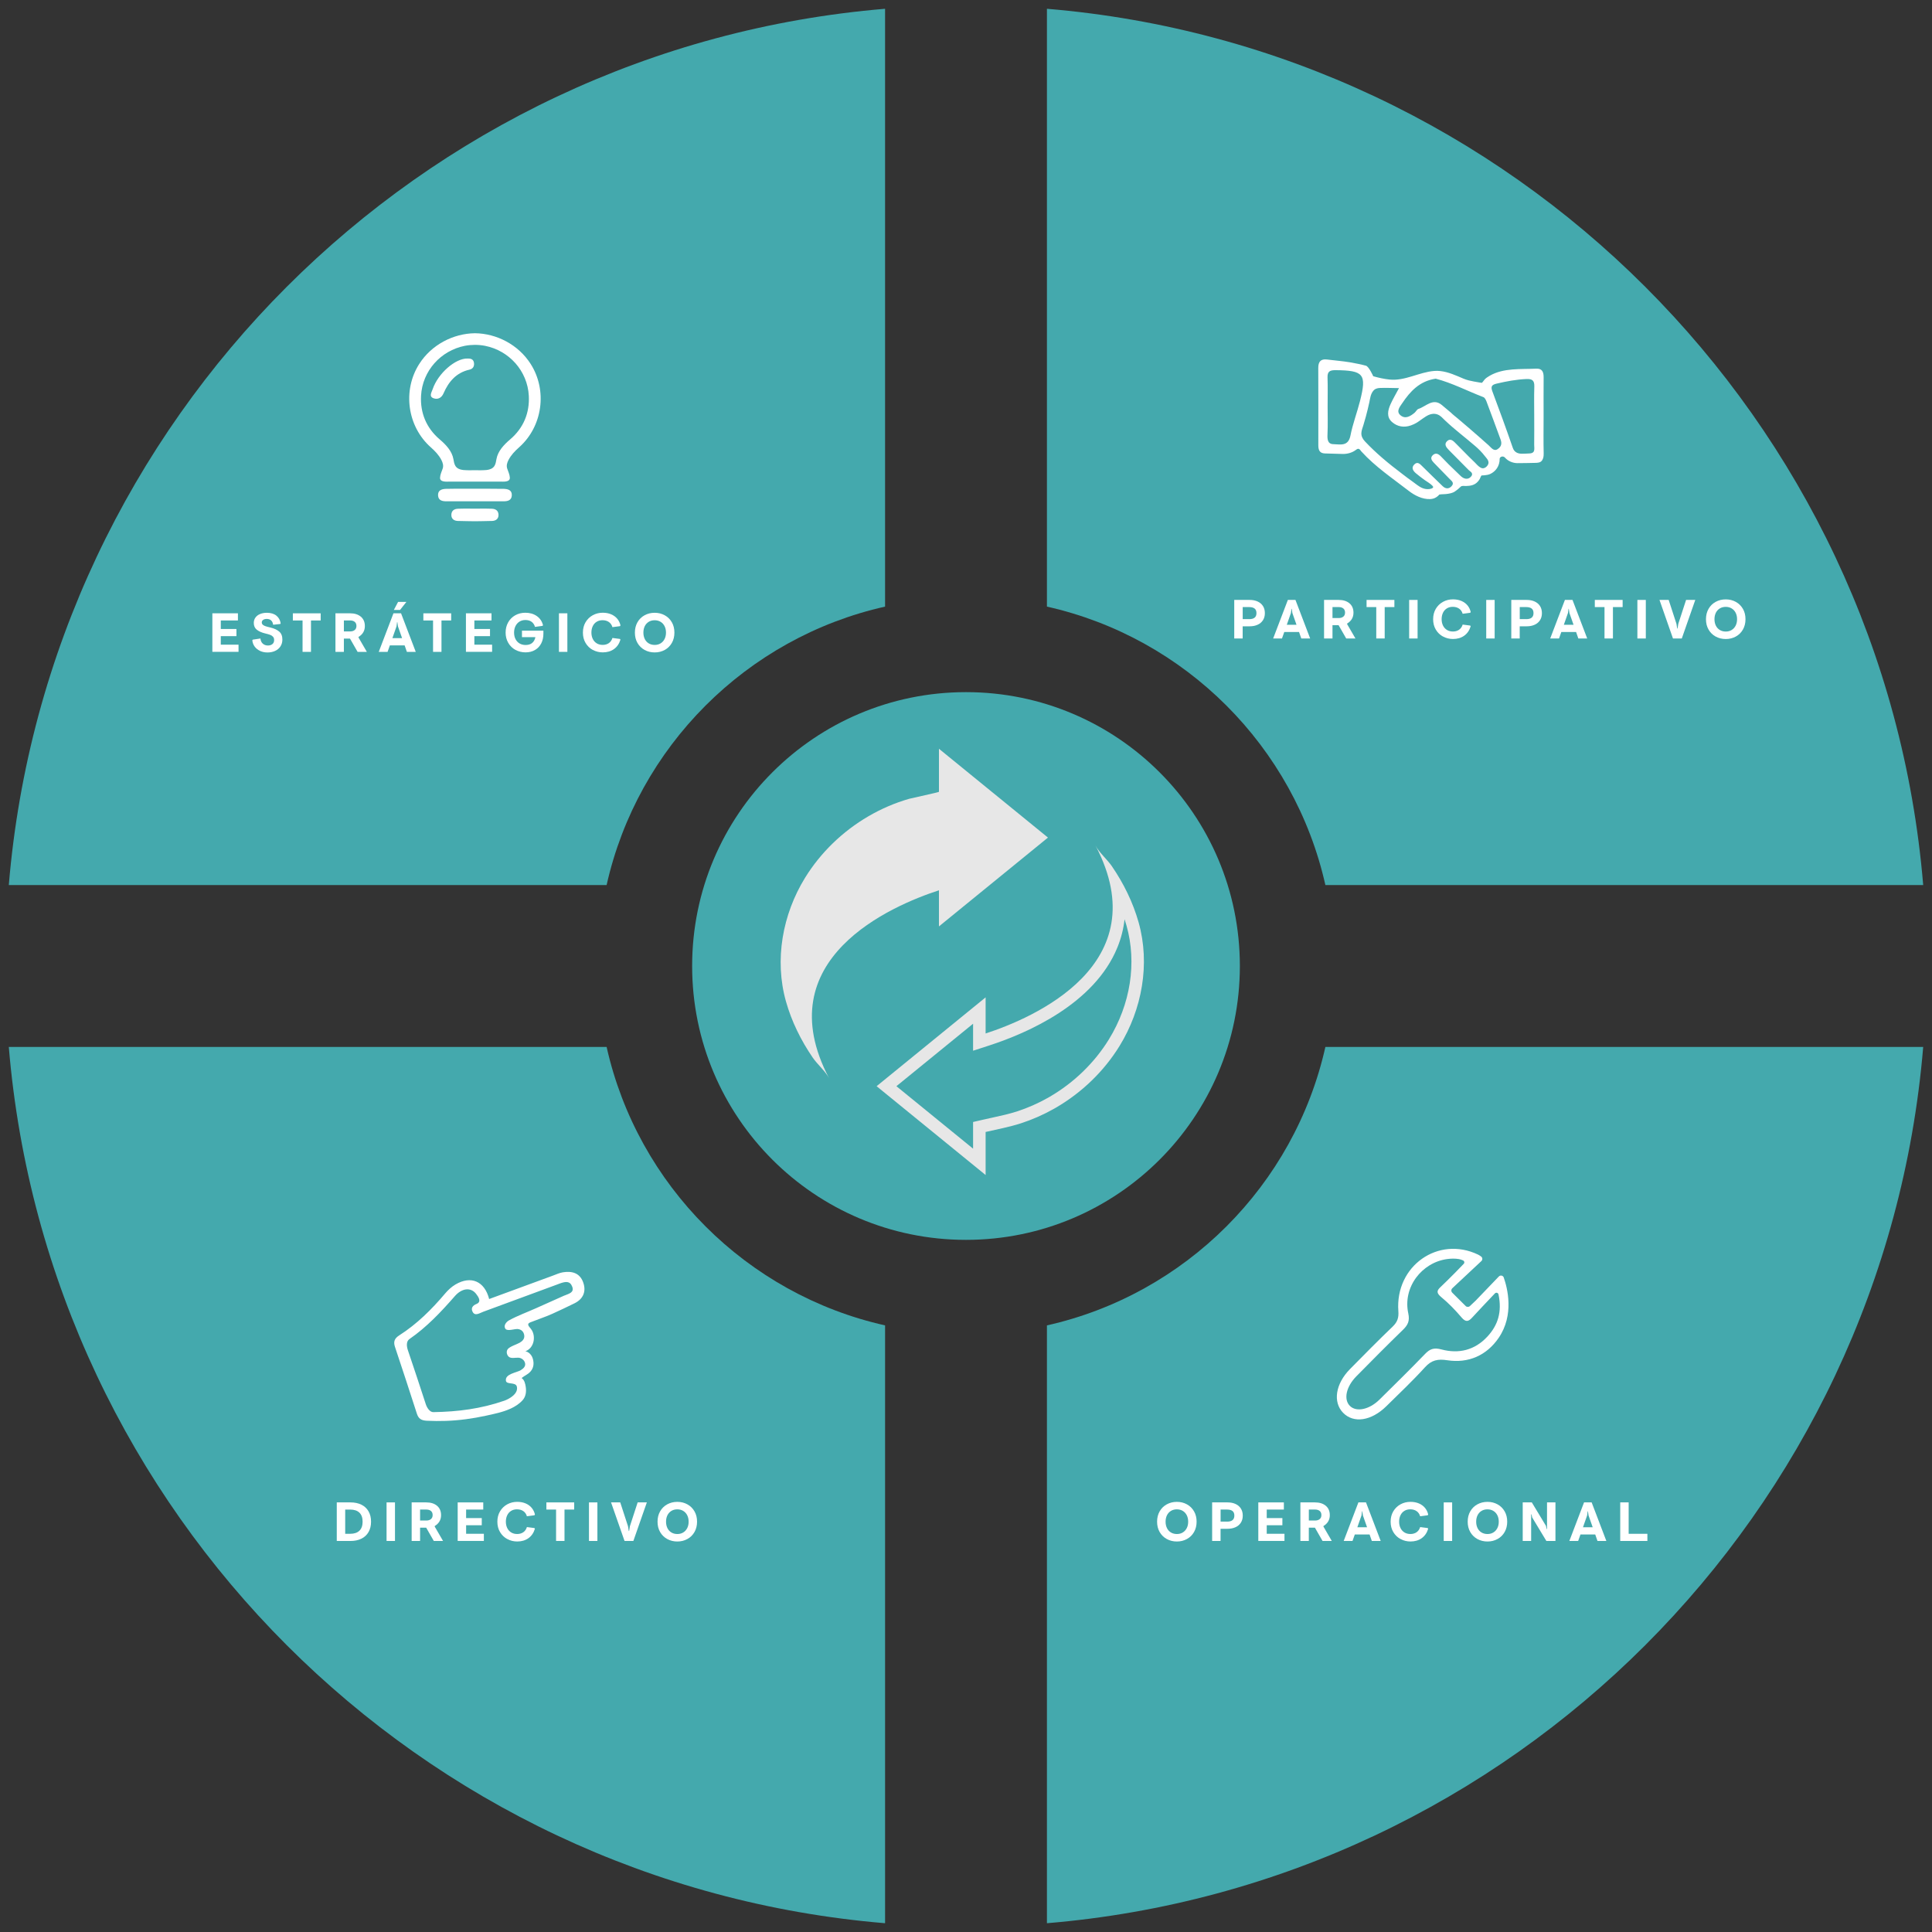 <svg xmlns="http://www.w3.org/2000/svg" width="1080" height="1080" viewBox="0 0 1080 1080"><rect x="0" y="0" width="1080" height="1080" fill="#333333" stroke="none"/><defs><style>.cls-1{isolation:isolate;}.cls-2,.cls-3{mix-blend-mode:soft-light;}.cls-4,.cls-3{fill:#e7e7e7;}.cls-4,.cls-3,.cls-5,.cls-6{stroke-width:0px;}.cls-5{fill:#44a9ad;}.cls-6{fill:#fff;}</style></defs><g class="cls-1"><g id="Layer_10"><path class="cls-5" d="M494.76,339.1V4.91C234.29,26.64,26.65,234.29,4.92,494.76h334.18c17.35-77.39,78.27-138.3,155.66-155.66Z"></path><path class="cls-5" d="M740.9,494.76h334.18C1053.35,234.29,845.71,26.64,585.24,4.91v334.19c77.39,17.35,138.3,78.27,155.66,155.66Z"></path><path class="cls-5" d="M339.1,585.24H4.92c21.73,260.47,229.37,468.12,489.84,489.85v-334.19c-77.39-17.35-138.3-78.27-155.66-155.66Z"></path><path class="cls-5" d="M740.9,585.24c-17.35,77.39-78.27,138.3-155.66,155.66v334.19c260.47-21.73,468.11-229.38,489.84-489.85h-334.18Z"></path><circle class="cls-5" cx="540" cy="540" r="153.09"></circle><path class="cls-3" d="M555.35,443.39l-30.47-24.83v24.07c0,.26-15.29,3.52-16.63,3.9-7.98,2.29-15.65,5.6-22.82,9.78-14.33,8.36-26.66,20.21-35.38,34.34-12.61,20.45-17.26,45.91-10.68,69.2,3.16,11.18,8.38,21.77,14.94,31.34,2.62,3.83,7.03,7.51,9.15,11.55-35.05-66.68,35.14-96.51,61.42-105.06v20.19l30.47-24.83,30.47-24.83-30.47-24.83Z"></path><g class="cls-2"><path class="cls-4" d="M628.64,513.86c.39,1.2.76,2.4,1.1,3.6,5.85,20.74,2.24,43.93-9.9,63.62-8.04,13.03-19.43,24.08-32.95,31.97-.38.22-.75.43-1.13.65-5.46,3.08-11.21,5.62-17.09,7.53-4.57,1.49-9.31,2.53-14.32,3.62-1.65.36-3.31.73-4.96,1.1l-5.43,1.25v14.91l-19.05-15.52-23.81-19.4,23.81-19.4,19.05-15.52v15.09l9.17-2.98c21.19-6.9,58.67-23.19,71.52-54.8,2.07-5.09,3.4-10.33,3.99-15.72M612.39,472.66c35.05,66.68-35.14,96.51-61.42,105.06v-20.19l-30.47,24.83-30.47,24.83,30.47,24.83,30.47,24.83v-24.07c6.64-1.53,13.38-2.78,19.87-4.89,6.37-2.07,12.53-4.8,18.36-8.09.41-.23.81-.46,1.22-.7,14.33-8.36,26.66-20.21,35.38-34.34,12.61-20.45,17.26-45.91,10.68-69.2-3.16-11.18-8.38-21.77-14.94-31.34-2.62-3.83-7.03-7.51-9.15-11.55h0Z"></path></g><path class="cls-6" d="M293.67,755.37c4.75-1.71,5.89-7.8,3.72-11.62-.19-.33-.4-.64-.64-.94-1.22-1.5-2.48-2.74-.3-3.61,4.06-1.62,8.2-2.95,12.21-4.74s8.34-3.88,12.47-5.9c4.79-2.34,6.73-6.52,4.88-11.69-1.9-5.33-6.32-6.47-11.39-5.64-1.85.3-3.63,1.15-5.42,1.8-11.91,4.36-23.82,8.74-35.76,13.13-2.56-9.98-10.15-13.24-18.83-8.13-2.14,1.26-4.09,3.06-5.71,4.96-7.57,8.95-15.8,17.16-25.73,23.49-2.6,1.66-3.35,3.5-2.4,6.36,4.14,12.45,8.27,24.91,12.27,37.41.93,2.89,2.54,3.8,5.56,3.95,3.56.17,7.12.21,10.69.08,7.5-.26,14.96-1.29,22.28-2.88,4.68-1.02,9.5-1.98,13.88-3.98,2.45-1.12,4.78-2.61,6.61-4.61,1.92-2.1,2.24-4.83,1.83-7.57-.25-1.65-.71-3.81-2.2-4.8-.37-.24,2.62-1.84,3.68-2.66,1.61-1.25,3.43-3.46,2.73-7.23-.89-4.75-4.44-5.2-4.44-5.2ZM315.54,724.19c-5.34,2.4-10.69,4.78-16.04,7.17-4.93,2.2-10.19,4.12-14.93,6.71-1.58.86-3.36,3.04-1.96,4.82,1.07,1.36,5.16-.08,6.7.04,2.17.17,3.54,1.57,3.76,3.66.19,1.84-.98,3.08-2.58,4.01-1.49.86-5.51,2.11-6.63,3.55-.98,1.25-.64,3.18.49,4.23,1.33,1.23,3.84.47,5.49.58,1.7.12,3.15,1.29,3.61,2.79.61,1.97-.84,3.26-2.32,4.17-2.3,1.42-8.98,2.09-8.31,5.98.39,2.25,5.43.52,6.1,3.2,1.01,4.04-4.38,6.98-6.98,7.89-13.1,4.54-25.9,6.18-39.72,6.4-1.99.03-3.57-2.49-4.2-4.44-3.25-10.07-6.62-20.11-10-30.14-.69-2.04-1.1-4.92.87-6.28,9.67-6.68,17.65-15.15,25.34-23.96,4.1-4.7,9.07-4.99,11.91-1.3,1.15,1.49,3.32,4.41.2,5.66-1.98.79-3.31,2.26-2.11,4.46,1.36,2.48,3.86.64,5.97-.14,13.7-5.09,27.42-10.11,41.13-15.16.8-.29,1.58-.63,2.39-.88,2.38-.74,4.9-1.28,6.15,2.03,1.3,3.43-2.12,3.98-4.32,4.97Z"></path><path class="cls-6" d="M840.62,714.15c-.41-1.16-1.9-1.48-2.75-.59l-13.02,13.56-3.17,2.98c-.67.63-1.72.62-2.37-.03l-7.5-7.46c-.68-.68-.67-1.79.03-2.45l2.88-2.71s8.05-7.48,13.39-12.52c.76-.72.67-1.95-.19-2.55-.67-.47-1.16-.81-1.69-1.06-22.29-10.63-46.41,6.38-44.54,31.58.28,3.72-.52,6.12-3.17,8.66-8.1,7.77-15.99,15.77-23.87,23.77-8.11,8.24-9.66,18.43-3.87,24.41,5.9,6.09,15.84,4.6,24.27-3.73,7.25-7.16,14.69-14.16,21.52-21.7,3.67-4.05,7.19-4.73,12.43-3.93,11.91,1.82,22.04-2.7,28.75-12.48,8.83-12.87,4.9-27.95,2.85-33.75ZM831.41,747.21c-7.03,7.57-15.95,9.71-25.61,7.14-4.1-1.09-6.37-.4-9.14,2.47-8.35,8.67-16.96,17.11-25.53,25.57-5.71,5.64-12.98,7.11-16.55,3.5-3.59-3.63-2.13-10.69,3.67-16.57,8.6-8.73,17.23-17.43,26.02-25.96,2.76-2.68,3.88-4.98,2.97-9.16-.77-3.5-.75-7.15.05-10.64.78-3.37,2.27-6.56,4.32-9.34,2.05-2.78,4.64-5.14,7.59-6.93,3-1.82,6.36-3.02,9.84-3.48,2.15-.29,4.35-.34,6.5.02.79.13,1.56.42,2.31.75.75.34.95,1.31.39,1.9-3.07,3.22-6.21,6.4-9.38,9.52-1.22,1.21-2.46,2.4-3.71,3.58-2.14,2.01-2.14,3.32.61,5.59,4.12,3.4,7.84,7.27,11.3,11.34,2.43,2.86,3.96,2.12,5.87.04,3.93-4.28,7.95-8.48,12.73-13.53.66-.69,1.83-.37,2.02.57,2.04,9.84-.33,17.23-6.27,23.63Z"></path><path class="cls-6" d="M862.93,253.64c-.18-6.9-.05-13.8-.05-20.7,0-7.32-.05-14.64.02-21.96.03-2.92-.75-5.07-4.12-4.9-8.62.43-18.25-.53-26.03,3.97-1.02.59-2.03,1.22-2.83,2.08-.16.17-1.4,1.9-1.56,1.88-.54-.07-1.09-.16-1.63-.25-1.9-.31-3.8-.65-5.68-1.11-2.11-.51-4.06-1.47-6.07-2.31-4.19-1.75-8.63-3.36-13.25-2.98-8.53.69-16.35,5.73-25.06,4.8-3.04-.32-6.09-1-9.02-1.84,0,0-2.41-5.4-4.06-5.88-2.13-.61-6.77-1.56-8.96-1.91-4.25-.69-8.54-1.03-12.81-1.56-3.49-.44-4.91,1.2-4.9,4.69.08,14.43.04,28.86.03,43.28,0,2.68.77,4.45,3.67,4.54,3.26.09,6.52.19,9.79.28,2.74.08,5.53-.67,7.72-2.39,1.61-1.27,2.21.26,2.91,1.03,7.8,8.57,17.4,14.99,26.47,22.01,3.33,2.58,7.62,4.76,11.95,4.58,1.16-.05,2.34-.34,3.33-.98.45-.29.9-.62,1.29-.99.1-.09.39-.53.51-.56,1.14-.24,2.46-.13,3.63-.27,1.78-.21,3.57-.45,5.1-1.46,1.17-.78,2.27-1.72,3.28-2.71.63-.61,2.11-.33,2.89-.34,1.2-.02,2.41-.13,3.56-.49,1.81-.57,3.2-1.77,4.13-3.41.15-.26.78-1.94,1.05-2.01,0,0,2.99.03,4.81-.81,2.96-1.36,5.33-4.35,5.29-8.52,0-1,1.82-1.94,3.04-.55,1.68,1.92,4.34,2.99,6.86,3.01,3.3.02,6.6-.1,9.89-.15,1.43-.02,2.97-.08,3.88-1.34.78-1.08.95-2.48.92-3.77ZM754.93,243.42c-1.24,6.31-5.67,4.96-9.6,4.87-3.3-.07-3.37-2.98-3.25-5.54.24-5.15.07-10.28.07-15.43,0-5.42.14-10.85-.05-16.27-.11-3.35,1.23-4.15,4.44-4.13,15.79.14,17.55,2.18,13.72,17.25-1.64,6.45-4.05,12.73-5.33,19.24ZM828.91,261.77c-.53,0-1.03-.23-1.48-.5-1.18-.72-2.05-1.81-3.01-2.77-1.07-1.07-2.19-2.1-3.26-3.17-2.36-2.37-4.68-4.76-7.04-7.13-1.48-1.48-3.17-3.55-5.24-1.54-1.28,1.24-.94,2.61.11,3.86,1.2,1.42,2.6,2.71,3.9,4.05,2.19,2.25,4.4,4.49,6.63,6.71.55.55,1.08,1.1,1.64,1.64.41.39.91.64,1.28,1.07.78.89.51,1.8-.28,2.6-1.71,1.73-3.89,1.13-5.61-.49-2.28-2.15-4.53-4.34-6.76-6.54-1.49-1.47-2.9-3.02-4.38-4.5-1.28-1.29-2.76-2.13-4.38-.7-1.75,1.55-.73,3.04.49,4.31,2.89,3.02,5.86,5.98,8.76,9,1.09,1.14,2.91,2.23,1.14,4.13-1.61,1.73-3.43,1.43-4.98-.04-3.79-3.6-7.47-7.32-11.22-10.96-1.33-1.29-2.76-3.11-4.7-1.08-1.76,1.84-.51,3.59.97,4.84,1.55,1.31,3.18,2.55,4.83,3.74,1.47,1.06,3.3,2,4.52,3.36.25.28.33.52.29.73-.14.65-1.5.92-2.17,1-1.26.17-2.57-.06-3.75-.52-2.12-.84-3.75-2.41-5.6-3.68-1.96-1.34-3.84-2.83-5.73-4.26-3.8-2.87-7.54-5.81-11.14-8.92-3.4-2.93-6.67-6.01-9.74-9.28-1.21-1.29-2.07-2.83-1.99-4.64.06-1.54.7-2.99,1.14-4.46.48-1.59.94-3.19,1.38-4.8.71-2.62,1.35-5.26,1.92-7.91.47-2.19.7-4.59,2.17-6.39.98-1.21,2.25-1.59,3.78-1.65,3.53-.16,7.11.08,10.65.08-1.8,3.39-3.45,6.16-4.76,9.07-1.51,3.38-2.32,7.08.85,9.88,2.98,2.62,6.73,3.25,10.59,1.89,1.17-.41,2.33-.95,3.39-1.61,1.97-1.23,4.39-3.27,6.51-4.23,1.58-.72,3.35-.87,4.99-.25,1.73.65,2.85,2.07,4.16,3.31,5.36,5.1,11.32,9.54,16.91,14.37,1.89,1.63,3.7,3.43,5.21,5.4.85,1.11,2.2,2.31,2.19,3.83,0,1.46-1.69,3.18-3.16,3.16ZM837.17,251.08c-2.15,1.39-3.56-.85-5.02-2.16-1.9-1.7-3.81-3.39-5.73-5.07-3.84-3.36-7.7-6.68-11.6-9.97-1.26-1.06-2.64-2.1-3.81-3.27-1.68-1.42-3.36-2.84-5.06-4.24-4.92-4.07-8.8.85-13.04,2.22-.87.28-1.39,1.54-2.19,2.19-2.37,1.93-5.15,3.67-7.88,1.33-2.54-2.18-.3-4.74.96-6.63,4.49-6.7,9.79-12.49,18.78-13.8,9.17,2.4,17.71,6.89,26.65,10.32.79.3,1.39,1.55,1.75,2.48,2.66,7.03,5.25,14.1,7.84,21.16.8,2.18.56,4-1.63,5.42ZM857.44,252.24c-.4.93-1.4,1.17-2.32,1.23-1.44.09-2.95.16-4.4.16-2.35.01-4.24-.92-5.03-3.21-3.67-10.63-7.52-21.2-11.47-31.72-1.05-2.8-.13-3.66,2.46-4.27,5.49-1.29,10.98-2.32,16.65-2.56,3.26-.14,4.47.92,4.36,4.22-.19,5.63-.05,11.26-.05,16.9,0,5.22.05,10.43-.02,15.65-.02,1.15.29,2.51-.19,3.6Z"></path><path class="cls-6" d="M265.49,280.23s-10.82,0-16.04,0c-2.21,0-4.34-.48-4.56-3.13-.26-3.12,2.13-3.77,4.51-3.83,5.17-.13,16.09-.06,16.09-.06,0,0,10.92-.06,16.09.06,2.38.06,4.77.71,4.51,3.83-.22,2.65-2.35,3.13-4.56,3.13-5.22,0-16.04,0-16.04,0Z"></path><path class="cls-6" d="M265.49,291.38s-6.46-.07-9.59-.17c-1.93-.06-3.66-1.04-3.59-3.45.06-2.33,1.62-3.28,3.67-3.37,2.89-.13,9.51-.04,9.51-.04,0,0,6.62-.09,9.51.04,2.05.09,3.61,1.04,3.67,3.37.06,2.41-1.66,3.39-3.59,3.45-3.13.1-9.59.17-9.59.17Z"></path><path class="cls-6" d="M265.49,269.23c1.44-.01,2.91-.02,4.35-.02,3.23-.01,6.45-.01,9.68,0,1.64,0,5.61.47,5.49-2.19-.08-1.7-.93-3.48-1.47-5.07-.56-1.62-.08-3.3.71-4.81,1.46-2.8,3.55-4.98,5.93-7.09,13.17-11.69,15.89-31.78,6.49-46.56-6.89-10.84-19.05-17.07-31.17-17.21-12.12.15-24.28,6.38-31.17,17.21-9.4,14.77-6.68,34.86,6.49,46.56,2.38,2.11,4.48,4.29,5.93,7.09.79,1.52,1.27,3.19.71,4.81-.55,1.58-1.39,3.37-1.47,5.07-.13,2.67,3.85,2.2,5.49,2.19,3.23-.01,6.45-.02,9.68,0,1.44,0,2.91.01,4.35.02ZM265.49,192.78c1.82,0,3.85.18,5.67.54,13.39,2.65,23.71,13.98,24.45,27.93.51,9.56-2.96,18-10.4,24.35-3.59,3.06-6.89,6.57-7.69,11.05-.23,1.27-.41,2.61-1.08,3.74-.93,1.57-2.68,2.13-4.39,2.35-1.11.14-3.44.14-3.44.14l-3.12-.02-3.12.02s-2.33,0-3.44-.14c-1.71-.22-3.46-.77-4.39-2.35-.67-1.13-.85-2.47-1.08-3.74-.8-4.48-4.1-7.99-7.69-11.05-7.45-6.35-10.91-14.79-10.4-24.35.74-13.95,11.06-25.28,24.45-27.93,1.81-.36,3.85-.53,5.67-.54Z"></path><path class="cls-6" d="M261.37,200.42c1.81-.05,3.34.37,3.6,2.5.23,1.91-.64,3.29-2.5,3.71-7.37,1.65-11.68,6.67-14.51,13.21-1.13,2.61-3.19,3.57-5.43,2.85-2.99-.96-1.25-3.39-.66-5.15,2.97-8.81,12.76-17.34,19.5-17.11Z"></path><path class="cls-6" d="M188.26,839.85h7.67c2.34,0,4.37.43,6.1,1.28,1.72.85,3.05,2.09,3.99,3.71.93,1.62,1.4,3.55,1.4,5.79s-.47,4.17-1.4,5.79c-.93,1.62-2.26,2.86-3.99,3.71-1.72.85-3.76,1.28-6.1,1.28h-7.67v-21.56ZM195.77,857.4c2.24,0,3.95-.58,5.14-1.72,1.19-1.15,1.79-2.83,1.79-5.05s-.6-3.9-1.79-5.05c-1.19-1.15-2.91-1.72-5.14-1.72h-2.8v13.55h2.8Z"></path><path class="cls-6" d="M216.09,839.85h4.71v21.56h-4.71v-21.56Z"></path><path class="cls-6" d="M230.11,839.85h8.16c2.53,0,4.54.63,6.04,1.89,1.5,1.26,2.25,3.01,2.25,5.25,0,2.61-1.18,4.63-3.54,6.07v.34l4.65,8.01h-5.17l-4.25-7.42h-3.42v7.42h-4.71v-21.56ZM238.36,849.98c1.05,0,1.89-.26,2.53-.79s.96-1.28.96-2.26-.31-1.77-.94-2.29c-.63-.52-1.47-.79-2.54-.79h-3.54v6.13h3.54Z"></path><path class="cls-6" d="M255.85,839.85h14.29v4h-9.58v4.77h8.75v4h-8.75v4.77h9.92v4h-14.63v-21.56Z"></path><path class="cls-6" d="M283.55,860.33c-1.69-.92-3.04-2.22-4.03-3.9-1-1.67-1.49-3.61-1.49-5.8s.5-4.13,1.49-5.8c1-1.67,2.34-2.97,4.03-3.9s3.55-1.39,5.56-1.39c1.77,0,3.34.3,4.73.89,1.39.6,2.52,1.43,3.4,2.49.88,1.07,1.48,2.3,1.79,3.7l-.28.43-4.22.55c-.35-1.23-1.01-2.19-1.97-2.86-.97-.68-2.16-1.02-3.57-1.02-1.25,0-2.35.29-3.29.88-.95.58-1.67,1.4-2.17,2.45s-.75,2.24-.75,3.57.26,2.53.77,3.57c.51,1.05,1.25,1.86,2.2,2.45s2.08.88,3.37.88,2.5-.34,3.45-1.02,1.6-1.63,1.97-2.86l4.22.55.25.43c-.7,2.28-1.91,4.03-3.63,5.25-1.72,1.22-3.81,1.83-6.25,1.83-2.01,0-3.87-.46-5.56-1.39Z"></path><path class="cls-6" d="M310.85,843.85h-5.42v-4h15.55v4h-5.42v17.55h-4.71v-17.55Z"></path><path class="cls-6" d="M329.24,839.85h4.71v21.56h-4.71v-21.56Z"></path><path class="cls-6" d="M341.58,839.85h5.14l4.34,13.33.43,2.68h.19l.43-2.68,4.34-13.33h5.14l-7.54,21.56h-4.93l-7.54-21.56Z"></path><path class="cls-6" d="M372.96,860.31c-1.68-.93-3-2.24-3.96-3.91-.96-1.67-1.43-3.6-1.43-5.77s.48-4.1,1.43-5.77c.95-1.67,2.27-2.98,3.96-3.91,1.68-.93,3.57-1.4,5.67-1.4s3.95.47,5.64,1.4c1.68.93,3,2.24,3.96,3.91.96,1.67,1.43,3.6,1.43,5.77s-.48,4.1-1.43,5.77c-.95,1.67-2.27,2.98-3.96,3.91-1.68.93-3.56,1.4-5.64,1.4s-3.98-.47-5.67-1.4ZM381.94,856.65c.96-.58,1.69-1.4,2.22-2.43s.79-2.23.79-3.59-.26-2.55-.79-3.59c-.52-1.04-1.26-1.85-2.22-2.43-.95-.58-2.06-.88-3.31-.88s-2.39.29-3.34.88-1.69,1.4-2.2,2.43c-.51,1.04-.77,2.23-.77,3.59s.26,2.55.77,3.59c.51,1.04,1.25,1.85,2.2,2.43s2.07.88,3.34.88,2.36-.29,3.31-.88Z"></path><path class="cls-6" d="M118.71,342.84h14.29v4h-9.58v4.77h8.75v4h-8.75v4.77h9.92v4h-14.63v-21.56Z"></path><path class="cls-6" d="M145.37,363.85c-1.24-.57-2.24-1.38-3-2.4-.76-1.03-1.2-2.21-1.32-3.54l.25-.34,4.28-.65c.12,1.25.57,2.22,1.34,2.9.77.68,1.73,1.02,2.88,1.02,1.03,0,1.86-.27,2.49-.8.64-.53.95-1.28.95-2.25,0-.78-.21-1.4-.63-1.86s-.96-.82-1.62-1.06c-.66-.25-1.56-.5-2.71-.77-2.03-.49-3.61-1.19-4.73-2.09-1.12-.9-1.68-2.17-1.68-3.79,0-1.15.31-2.16.94-3.02s1.49-1.52,2.6-1.97c1.11-.45,2.36-.68,3.76-.68,2.26,0,4.04.54,5.36,1.62,1.31,1.08,2.1,2.51,2.37,4.3l-.25.34-3.97.43c-.12-1.03-.49-1.83-1.09-2.4s-1.43-.86-2.48-.86c-.82,0-1.49.18-2,.54-.51.36-.77.84-.77,1.43,0,.51.19.94.57,1.28.38.34.89.62,1.54.83.65.22,1.54.46,2.69.72,2.07.49,3.71,1.24,4.91,2.25s1.8,2.49,1.8,4.47c0,1.48-.37,2.77-1.09,3.86s-1.72,1.94-2.99,2.51c-1.26.57-2.67.86-4.23.86s-2.93-.29-4.17-.86Z"></path><path class="cls-6" d="M169.13,346.85h-5.42v-4h15.55v4h-5.42v17.55h-4.71v-17.55Z"></path><path class="cls-6" d="M187.51,342.84h8.16c2.53,0,4.54.63,6.04,1.89,1.5,1.26,2.25,3.01,2.25,5.25,0,2.61-1.18,4.63-3.54,6.07v.34l4.65,8.01h-5.17l-4.25-7.42h-3.42v7.42h-4.71v-21.56ZM195.76,352.97c1.05,0,1.89-.26,2.53-.79s.96-1.28.96-2.26-.31-1.77-.94-2.29-1.47-.79-2.54-.79h-3.54v6.13h3.54Z"></path><path class="cls-6" d="M219.94,342.84h4.25l8.22,21.56h-4.96l-1.26-3.63h-8.25l-1.29,3.63h-4.93l8.22-21.56ZM224.77,356.73l-2.31-6.59-.34-2.34h-.15l-.31,2.34-2.31,6.59h5.42ZM222.53,336.47h4.65l-3.57,4.5h-3.45l2.37-4.5Z"></path><path class="cls-6" d="M242.08,346.85h-5.42v-4h15.55v4h-5.42v17.55h-4.71v-17.55Z"></path><path class="cls-6" d="M260.46,342.84h14.29v4h-9.58v4.77h8.75v4h-8.75v4.77h9.92v4h-14.63v-21.56Z"></path><path class="cls-6" d="M288.1,363.28c-1.69-.95-3.03-2.27-4-3.96-.97-1.68-1.46-3.58-1.46-5.7s.48-4.04,1.43-5.73c.95-1.68,2.27-3,3.94-3.94,1.67-.94,3.57-1.42,5.68-1.42,2.46,0,4.58.61,6.34,1.82,1.76,1.21,2.94,2.92,3.51,5.11l-.25.4-4.22.58c-.37-1.25-1.01-2.21-1.91-2.86-.9-.66-2.06-.99-3.48-.99-1.23,0-2.32.3-3.28.89-.96.6-1.7,1.43-2.23,2.49-.53,1.07-.8,2.28-.8,3.63s.26,2.59.79,3.63,1.27,1.86,2.25,2.45c.97.58,2.12.88,3.43.88,1.52,0,2.74-.38,3.65-1.14.91-.76,1.51-1.85,1.8-3.26h-7.51v-3.63h11.98v1.75c0,2.03-.41,3.83-1.22,5.4-.81,1.57-1.97,2.8-3.48,3.68s-3.27,1.32-5.28,1.32-3.99-.48-5.68-1.43Z"></path><path class="cls-6" d="M312.45,342.84h4.71v21.56h-4.71v-21.56Z"></path><path class="cls-6" d="M331.37,363.32c-1.69-.92-3.04-2.22-4.03-3.9-1-1.67-1.49-3.61-1.49-5.8s.5-4.13,1.49-5.81c1-1.67,2.34-2.97,4.03-3.9s3.55-1.39,5.56-1.39c1.77,0,3.34.3,4.73.89,1.39.6,2.52,1.43,3.4,2.49s1.48,2.3,1.79,3.7l-.28.43-4.22.55c-.35-1.23-1.01-2.19-1.97-2.86-.97-.68-2.16-1.02-3.57-1.02-1.25,0-2.35.29-3.29.88-.95.58-1.67,1.4-2.17,2.45s-.75,2.24-.75,3.57.26,2.53.77,3.57c.51,1.05,1.25,1.86,2.2,2.45s2.08.88,3.37.88,2.5-.34,3.45-1.02c.94-.68,1.6-1.63,1.97-2.86l4.22.55.25.43c-.7,2.28-1.91,4.03-3.63,5.25-1.72,1.22-3.81,1.83-6.25,1.83-2.01,0-3.87-.46-5.56-1.39Z"></path><path class="cls-6" d="M360.3,363.31c-1.68-.93-3-2.24-3.96-3.91-.96-1.67-1.43-3.6-1.43-5.77s.48-4.1,1.43-5.77c.95-1.67,2.27-2.98,3.96-3.91,1.68-.93,3.57-1.4,5.67-1.4s3.95.47,5.64,1.4c1.68.93,3,2.24,3.96,3.91.96,1.67,1.43,3.6,1.43,5.77s-.48,4.1-1.43,5.77c-.95,1.67-2.27,2.98-3.96,3.91-1.68.93-3.56,1.4-5.64,1.4s-3.98-.47-5.67-1.4ZM369.28,359.64c.96-.58,1.69-1.4,2.22-2.43.52-1.04.79-2.23.79-3.59s-.26-2.55-.79-3.59c-.52-1.04-1.26-1.85-2.22-2.43-.95-.58-2.06-.88-3.31-.88s-2.39.29-3.34.88-1.69,1.4-2.2,2.43c-.51,1.04-.77,2.23-.77,3.59s.26,2.55.77,3.59c.51,1.04,1.25,1.85,2.2,2.43s2.07.88,3.34.88,2.36-.29,3.31-.88Z"></path><path class="cls-6" d="M652.21,860.31c-1.68-.93-3-2.24-3.96-3.91-.96-1.67-1.43-3.6-1.43-5.77s.48-4.1,1.43-5.77c.95-1.67,2.27-2.98,3.96-3.91,1.68-.93,3.57-1.4,5.67-1.4s3.95.47,5.64,1.4c1.68.93,3,2.24,3.96,3.91.96,1.67,1.43,3.6,1.43,5.77s-.48,4.1-1.43,5.77c-.95,1.67-2.27,2.98-3.96,3.91-1.68.93-3.56,1.4-5.64,1.4s-3.98-.47-5.67-1.4ZM661.19,856.65c.96-.58,1.69-1.4,2.22-2.43s.79-2.23.79-3.59-.26-2.55-.79-3.59c-.52-1.04-1.26-1.85-2.22-2.43-.95-.58-2.06-.88-3.31-.88s-2.39.29-3.34.88-1.69,1.4-2.2,2.43c-.51,1.04-.77,2.23-.77,3.59s.26,2.55.77,3.59c.51,1.04,1.25,1.85,2.2,2.43s2.07.88,3.34.88,2.36-.29,3.31-.88Z"></path><path class="cls-6" d="M677.59,839.85h8.62c1.68,0,3.17.29,4.45.88,1.28.58,2.28,1.43,2.99,2.54.71,1.11,1.06,2.43,1.06,3.97s-.35,2.83-1.06,3.94c-.71,1.11-1.7,1.96-2.99,2.54-1.28.58-2.77.88-4.45.88h-3.91v6.81h-4.71v-21.56ZM685.94,850.6c2.71,0,4.07-1.12,4.07-3.36,0-1.17-.34-2.03-1.03-2.57s-1.7-.82-3.03-.82h-3.63v6.74h3.63Z"></path><path class="cls-6" d="M703.4,839.85h14.29v4h-9.58v4.77h8.75v4h-8.75v4.77h9.92v4h-14.63v-21.56Z"></path><path class="cls-6" d="M726.92,839.85h8.16c2.53,0,4.54.63,6.04,1.89,1.5,1.26,2.25,3.01,2.25,5.25,0,2.61-1.18,4.63-3.54,6.07v.34l4.65,8.01h-5.17l-4.25-7.42h-3.42v7.42h-4.71v-21.56ZM735.18,849.98c1.05,0,1.89-.26,2.53-.79s.96-1.28.96-2.26-.31-1.77-.94-2.29c-.63-.52-1.47-.79-2.54-.79h-3.54v6.13h3.54Z"></path><path class="cls-6" d="M759.35,839.85h4.25l8.22,21.56h-4.96l-1.26-3.63h-8.25l-1.29,3.63h-4.93l8.22-21.56ZM764.19,853.74l-2.31-6.59-.34-2.34h-.15l-.31,2.34-2.31,6.59h5.42Z"></path><path class="cls-6" d="M782.89,860.33c-1.69-.92-3.04-2.22-4.03-3.9-1-1.67-1.49-3.61-1.49-5.8s.5-4.13,1.49-5.8c1-1.67,2.34-2.97,4.03-3.9s3.55-1.39,5.56-1.39c1.77,0,3.34.3,4.73.89,1.39.6,2.52,1.43,3.4,2.49.88,1.07,1.48,2.3,1.79,3.7l-.28.43-4.22.55c-.35-1.23-1.01-2.19-1.97-2.86-.97-.68-2.16-1.02-3.57-1.02-1.25,0-2.35.29-3.29.88-.95.58-1.67,1.4-2.17,2.45s-.75,2.24-.75,3.57.26,2.53.77,3.57c.51,1.05,1.25,1.86,2.2,2.45s2.08.88,3.37.88,2.5-.34,3.45-1.02,1.6-1.63,1.97-2.86l4.22.55.25.43c-.7,2.28-1.91,4.03-3.63,5.25-1.72,1.22-3.81,1.83-6.25,1.83-2.01,0-3.87-.46-5.56-1.39Z"></path><path class="cls-6" d="M807.05,839.85h4.71v21.56h-4.71v-21.56Z"></path><path class="cls-6" d="M825.84,860.31c-1.68-.93-3-2.24-3.96-3.91-.96-1.67-1.43-3.6-1.43-5.77s.48-4.1,1.43-5.77c.95-1.67,2.27-2.98,3.96-3.91,1.68-.93,3.57-1.4,5.67-1.4s3.95.47,5.64,1.4c1.68.93,3,2.24,3.96,3.91.96,1.67,1.43,3.6,1.43,5.77s-.48,4.1-1.43,5.77c-.95,1.67-2.27,2.98-3.96,3.91-1.68.93-3.56,1.4-5.64,1.4s-3.98-.47-5.67-1.4ZM834.81,856.65c.96-.58,1.69-1.4,2.22-2.43s.79-2.23.79-3.59-.26-2.55-.79-3.59c-.52-1.04-1.26-1.85-2.22-2.43-.95-.58-2.06-.88-3.31-.88s-2.39.29-3.34.88-1.69,1.4-2.2,2.43c-.51,1.04-.77,2.23-.77,3.59s.26,2.55.77,3.59c.51,1.04,1.25,1.85,2.2,2.43s2.07.88,3.34.88,2.36-.29,3.31-.88Z"></path><path class="cls-6" d="M851.21,839.85h5.08l7.92,13.12.37,1.75h.22v-14.87h4.71v21.56h-5.08l-7.92-13.12-.37-1.75h-.22v14.87h-4.71v-21.56Z"></path><path class="cls-6" d="M885.49,839.85h4.25l8.22,21.56h-4.96l-1.26-3.63h-8.25l-1.29,3.63h-4.93l8.22-21.56ZM890.32,853.74l-2.31-6.59-.34-2.34h-.15l-.31,2.34-2.31,6.59h5.42Z"></path><path class="cls-6" d="M905.72,839.85h4.71v17.55h10.47v4h-15.18v-21.56Z"></path><path class="cls-6" d="M689.95,335.36h8.62c1.68,0,3.17.29,4.45.88,1.28.59,2.28,1.43,2.99,2.54.71,1.11,1.06,2.43,1.06,3.97s-.35,2.83-1.06,3.94c-.71,1.11-1.7,1.96-2.99,2.54-1.28.59-2.77.88-4.45.88h-3.91v6.81h-4.71v-21.56ZM698.3,346.11c2.71,0,4.07-1.12,4.07-3.36,0-1.17-.34-2.03-1.03-2.57-.69-.54-1.7-.82-3.03-.82h-3.63v6.74h3.63Z"></path><path class="cls-6" d="M719.92,335.36h4.25l8.22,21.56h-4.96l-1.26-3.63h-8.25l-1.29,3.63h-4.93l8.22-21.56ZM724.75,349.25l-2.31-6.59-.34-2.34h-.15l-.31,2.34-2.31,6.59h5.42Z"></path><path class="cls-6" d="M740.15,335.36h8.16c2.53,0,4.54.63,6.04,1.89,1.5,1.26,2.25,3.01,2.25,5.25,0,2.61-1.18,4.63-3.54,6.07v.34l4.65,8.01h-5.17l-4.25-7.42h-3.42v7.42h-4.71v-21.56ZM748.4,345.49c1.05,0,1.89-.26,2.53-.79s.96-1.28.96-2.26-.31-1.77-.94-2.29-1.47-.79-2.54-.79h-3.54v6.13h3.54Z"></path><path class="cls-6" d="M769.34,339.36h-5.42v-4h15.55v4h-5.42v17.55h-4.71v-17.55Z"></path><path class="cls-6" d="M787.73,335.36h4.71v21.56h-4.71v-21.56Z"></path><path class="cls-6" d="M806.65,355.84c-1.69-.92-3.04-2.22-4.03-3.9-1-1.67-1.49-3.61-1.49-5.8s.5-4.13,1.49-5.81c1-1.67,2.34-2.97,4.03-3.9s3.55-1.39,5.56-1.39c1.77,0,3.34.3,4.73.89,1.39.6,2.52,1.43,3.4,2.49s1.48,2.3,1.79,3.7l-.28.43-4.22.55c-.35-1.23-1.01-2.19-1.97-2.86-.97-.68-2.16-1.02-3.57-1.02-1.25,0-2.35.29-3.29.88-.95.58-1.67,1.4-2.17,2.45s-.75,2.24-.75,3.57.26,2.53.77,3.57c.51,1.05,1.25,1.86,2.2,2.45s2.08.88,3.37.88,2.5-.34,3.45-1.02c.94-.68,1.6-1.63,1.97-2.86l4.22.55.25.43c-.7,2.28-1.91,4.03-3.63,5.25-1.72,1.22-3.81,1.83-6.25,1.83-2.01,0-3.87-.46-5.56-1.39Z"></path><path class="cls-6" d="M830.81,335.36h4.71v21.56h-4.71v-21.56Z"></path><path class="cls-6" d="M844.82,335.36h8.62c1.68,0,3.17.29,4.45.88,1.28.59,2.28,1.43,2.99,2.54.71,1.11,1.06,2.43,1.06,3.97s-.35,2.83-1.06,3.94c-.71,1.11-1.7,1.96-2.99,2.54-1.28.59-2.77.88-4.45.88h-3.91v6.81h-4.71v-21.56ZM853.17,346.11c2.71,0,4.07-1.12,4.07-3.36,0-1.17-.34-2.03-1.03-2.57-.69-.54-1.7-.82-3.03-.82h-3.63v6.74h3.63Z"></path><path class="cls-6" d="M874.79,335.36h4.25l8.22,21.56h-4.96l-1.26-3.63h-8.25l-1.29,3.63h-4.93l8.22-21.56ZM879.62,349.25l-2.31-6.59-.34-2.34h-.15l-.31,2.34-2.31,6.59h5.42Z"></path><path class="cls-6" d="M896.93,339.36h-5.42v-4h15.55v4h-5.42v17.55h-4.71v-17.55Z"></path><path class="cls-6" d="M915.31,335.36h4.71v21.56h-4.71v-21.56Z"></path><path class="cls-6" d="M927.66,335.36h5.14l4.34,13.33.43,2.68h.19l.43-2.68,4.34-13.33h5.14l-7.54,21.56h-4.93l-7.54-21.56Z"></path><path class="cls-6" d="M959.04,355.82c-1.68-.93-3-2.24-3.96-3.91-.96-1.67-1.43-3.6-1.43-5.77s.48-4.1,1.43-5.77c.95-1.67,2.27-2.98,3.96-3.91,1.68-.93,3.57-1.4,5.67-1.4s3.95.47,5.64,1.4c1.68.93,3,2.24,3.96,3.91.96,1.67,1.43,3.6,1.43,5.77s-.48,4.1-1.43,5.77c-.95,1.67-2.27,2.98-3.96,3.91-1.68.93-3.56,1.4-5.64,1.4s-3.98-.47-5.67-1.4ZM968.02,352.16c.96-.58,1.69-1.4,2.22-2.43.52-1.04.79-2.23.79-3.59s-.26-2.55-.79-3.59c-.52-1.04-1.26-1.85-2.22-2.43-.95-.58-2.06-.88-3.31-.88s-2.39.29-3.34.88-1.69,1.4-2.2,2.43c-.51,1.04-.77,2.23-.77,3.59s.26,2.55.77,3.59c.51,1.04,1.25,1.85,2.2,2.43s2.07.88,3.34.88,2.36-.29,3.31-.88Z"></path></g></g></svg>